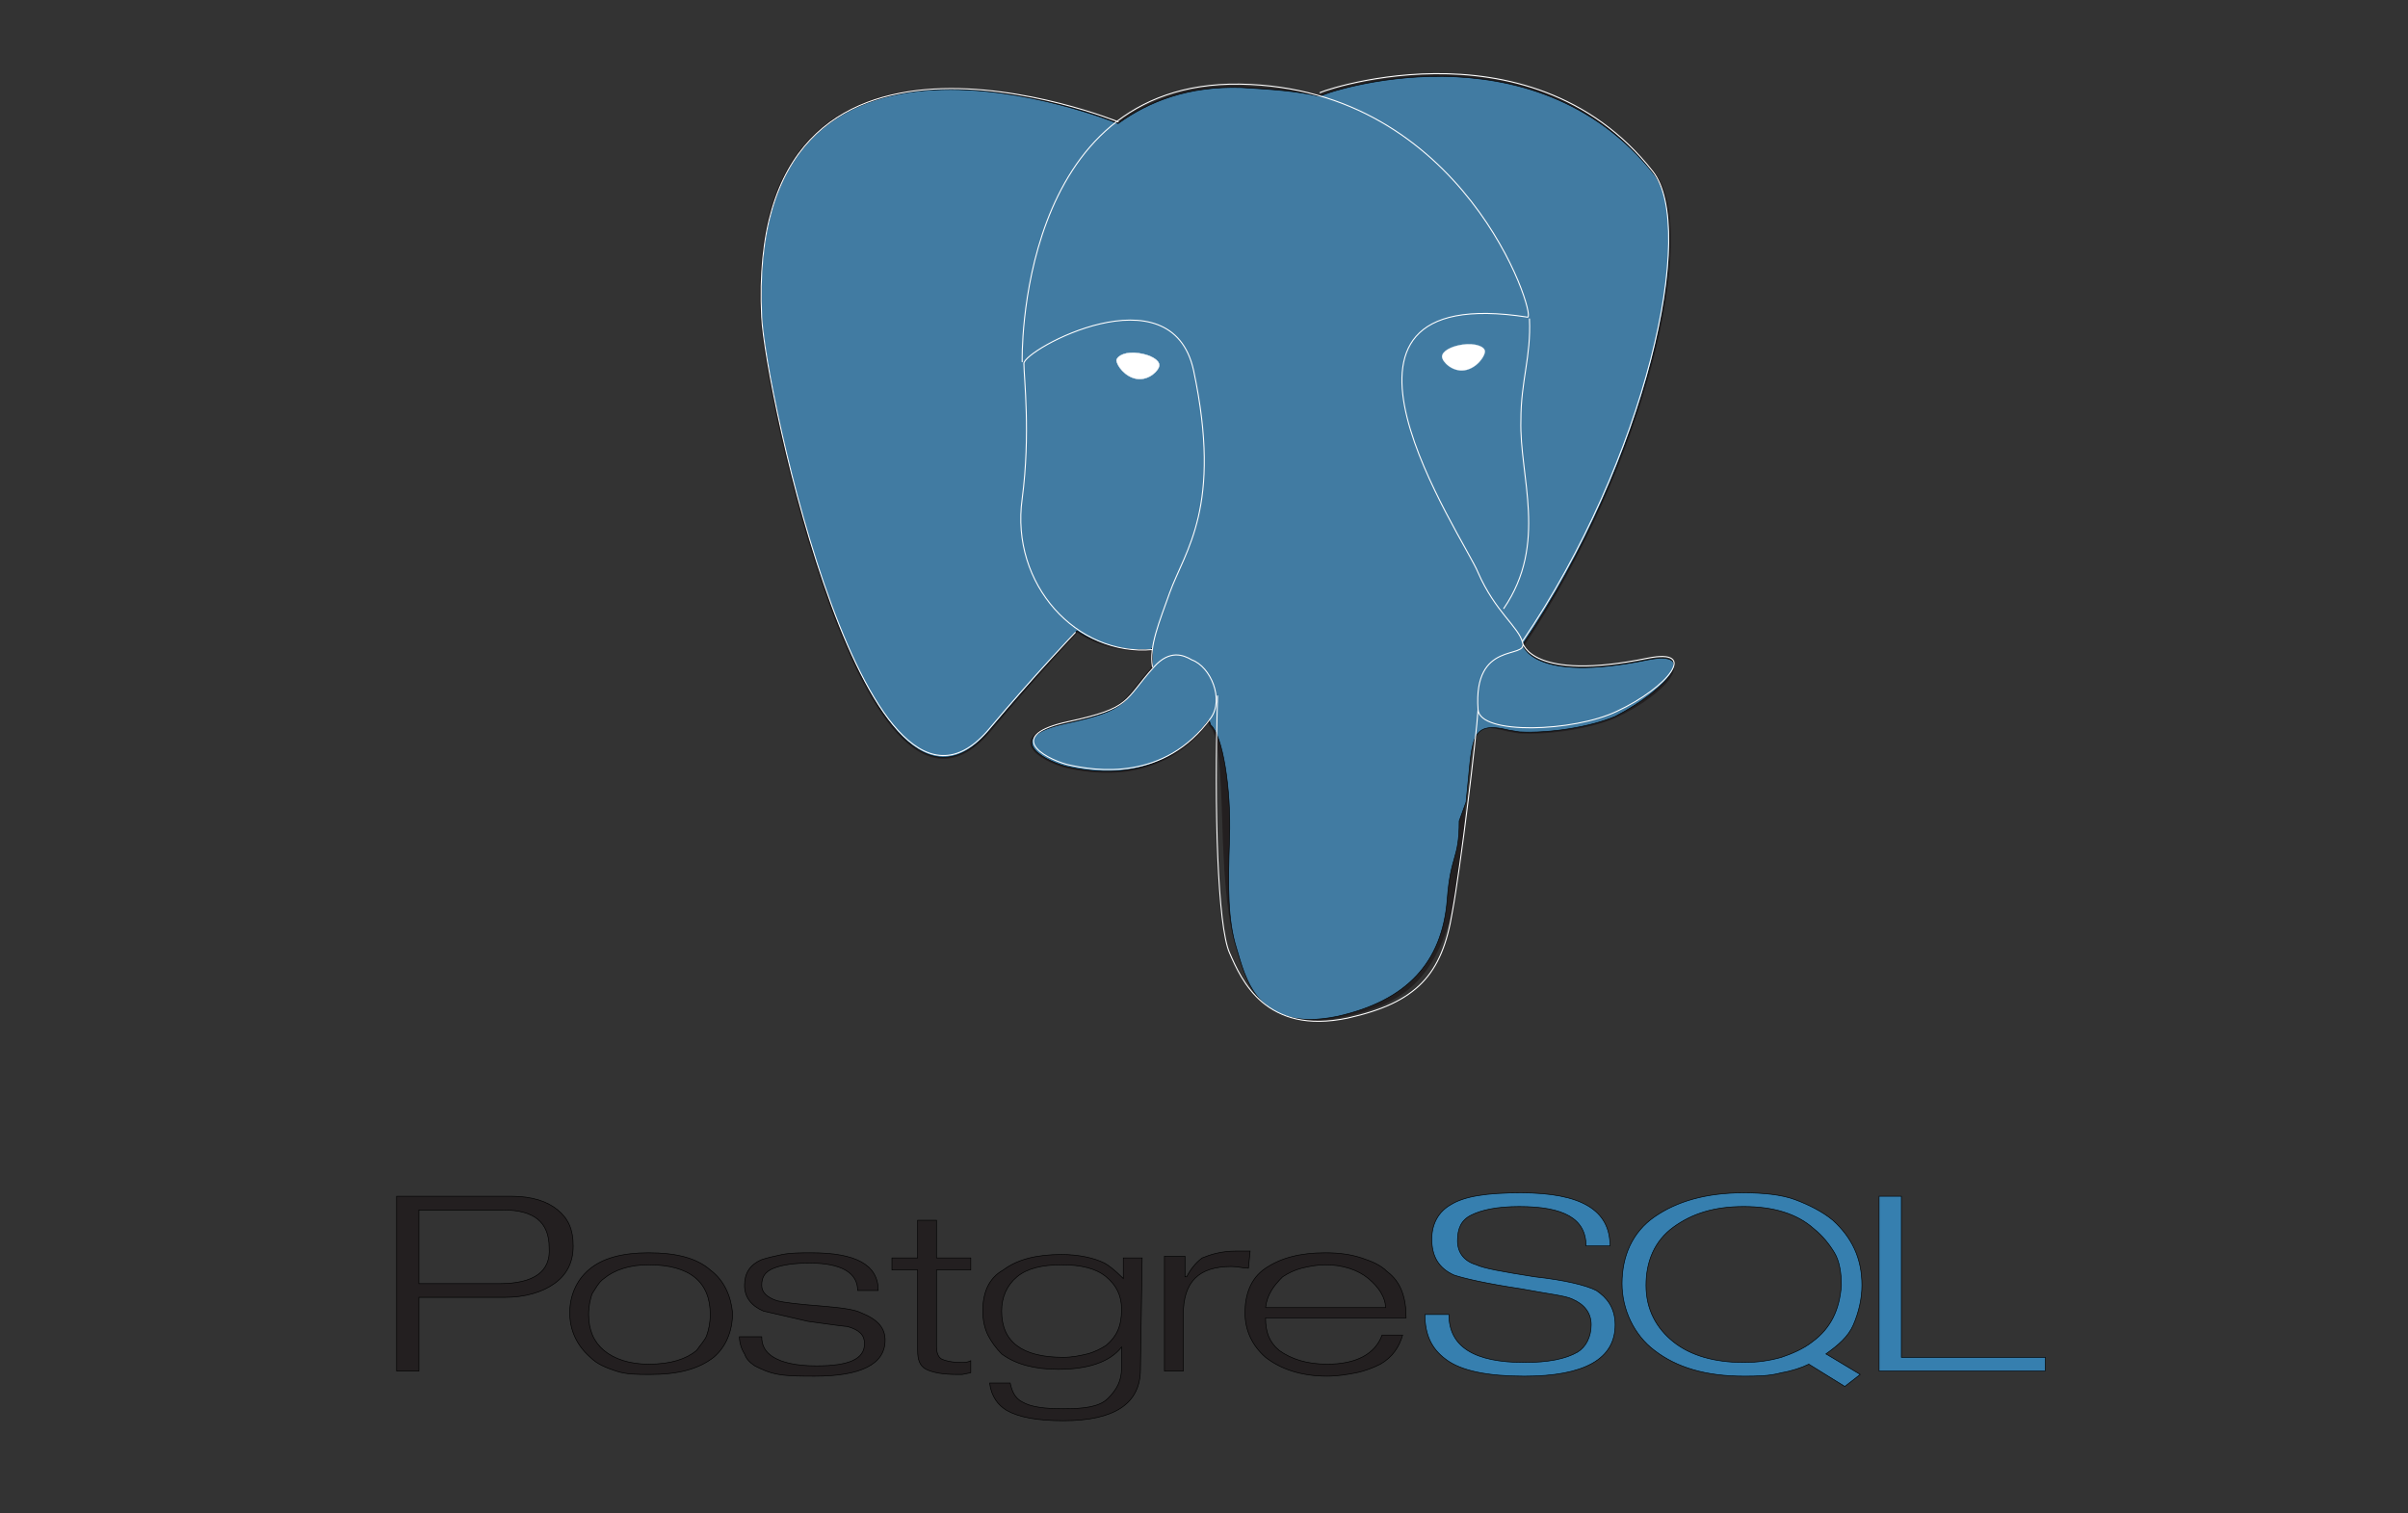 <svg width="3938" height="2475" xmlns="http://www.w3.org/2000/svg">
 <rect width="100%" height="100%" fill="#333333" stroke="none"/>
 <defs>
  <clipPath id="clip0">
   <rect id="svg_1" height="2475" width="3938" y="0" x="231"/>
  </clipPath>
  <clipPath id="clip1">
   <rect id="svg_2" height="1345" width="3580" y="565" x="179"/>
  </clipPath>
  <clipPath id="clip2">
   <rect id="svg_3" height="1345" width="3580" y="565" x="179"/>
  </clipPath>
  <clipPath id="clip3">
   <rect id="svg_4" height="1345" width="3580" y="565" x="179"/>
  </clipPath>
 </defs>
 <g>
  <title>Layer 1</title>
  <g stroke="null">
   <g stroke="null">
    <g stroke="null">
     <path stroke="null" fill="#231F20" d="m816.839,2099.504l-131.727,0l0,-120.516l137.333,0c50.449,0 75.673,19.619 75.673,61.66c2.803,39.238 -25.224,58.857 -81.278,58.857m95.292,-120.516c-16.816,-14.014 -42.041,-22.422 -75.673,-22.422l-187.781,0l0,285.876l36.435,0l0,-120.516l140.135,0c33.632,0 61.66,-8.408 81.278,-22.422s30.83,-33.632 30.83,-61.66s-8.408,-44.843 -25.224,-58.857l0,0zm243.835,204.598c-2.803,8.408 -11.211,16.816 -16.816,25.224c-16.816,14.014 -42.041,22.422 -78.476,22.422c-30.83,0 -56.054,-8.408 -72.87,-22.422s-25.224,-33.632 -25.224,-58.857c0,-14.014 2.803,-25.224 5.605,-33.632c5.605,-8.408 11.211,-19.619 19.619,-25.224c16.816,-14.014 42.041,-22.422 72.87,-22.422c67.265,0 100.897,28.027 100.897,81.278c0,14.014 -2.803,25.224 -5.605,33.632m5.605,-106.503c-22.422,-19.619 -56.054,-28.027 -100.897,-28.027c-42.041,0 -75.673,8.408 -98.095,28.027c-19.619,16.816 -30.83,42.041 -30.83,70.068s11.211,53.251 33.632,72.87c11.211,11.211 25.224,16.816 42.041,22.422c16.816,5.605 33.632,5.605 56.054,5.605c44.843,0 78.476,-8.408 103.7,-28.027c19.619,-16.816 30.83,-42.041 30.83,-72.87c-2.803,-28.027 -14.014,-53.251 -36.435,-70.068l0,0zm285.876,114.911c0,39.238 -39.238,58.857 -114.911,58.857c-22.422,0 -42.041,0 -58.857,-2.803s-28.027,-8.408 -39.238,-14.014c-8.408,-5.605 -14.014,-11.211 -16.816,-19.619c-5.605,-8.408 -8.408,-19.619 -8.408,-28.027l36.435,0c0,14.014 5.605,25.224 19.619,33.632c14.014,8.408 36.435,14.014 70.068,14.014c53.251,0 78.476,-11.211 78.476,-36.435c0,-14.014 -8.408,-22.422 -28.027,-28.027c-2.803,0 -25.224,-2.803 -64.462,-8.408l-72.87,-16.816c-19.619,-8.408 -30.83,-22.422 -30.83,-42.041c0,-19.619 8.408,-33.632 28.027,-42.041c8.408,-2.803 19.619,-5.605 33.632,-8.408s30.83,-2.803 47.646,-2.803c72.87,0 109.306,19.619 109.306,61.66l-33.632,0c0,-28.027 -25.224,-44.843 -78.476,-44.843c-25.224,0 -44.843,2.803 -58.857,8.408s-19.619,14.014 -19.619,28.027c0,11.211 8.408,19.619 25.224,25.224c11.211,2.803 33.632,5.605 70.068,8.408c33.632,2.803 56.054,5.605 67.265,11.211c28.027,11.211 39.238,25.224 39.238,44.843l0,0zm140.135,53.251l-14.014,2.803l-8.408,0c-22.422,0 -39.238,-2.803 -50.449,-8.408s-14.014,-16.816 -14.014,-30.83l0,-131.727l-42.041,0l0,-19.619l42.041,0l0,-61.66l30.83,0l0,61.66l56.054,0l0,19.619l-56.054,0l0,126.122c0,8.408 2.803,16.816 8.408,19.619c5.605,2.803 16.816,5.605 30.83,5.605c2.803,0 5.605,0 5.605,0s5.605,0 11.211,-2.803l0,19.619l0,0zm221.414,-44.843c-8.408,5.605 -19.619,11.211 -30.83,14.014c-11.211,2.803 -25.224,5.605 -39.238,5.605c-67.265,0 -100.897,-25.224 -100.897,-75.673c0,-22.422 8.408,-42.041 25.224,-56.054s42.041,-19.619 72.87,-19.619c30.83,0 56.054,5.605 72.87,19.619s25.224,30.83 25.224,53.251c0,28.027 -8.408,44.843 -25.224,58.857m58.857,-142.938l-30.83,0l0,33.632c-14.014,-14.014 -25.224,-22.422 -30.83,-25.224c-16.816,-8.408 -42.041,-14.014 -70.068,-14.014c-42.041,0 -72.87,8.408 -95.292,25.224c-25.224,14.014 -33.632,39.238 -33.632,67.265c0,14.014 2.803,28.027 8.408,39.238c5.605,11.211 14.014,22.422 22.422,30.83c22.422,16.816 53.251,25.224 92.489,25.224c47.646,0 84.081,-11.211 103.7,-36.435l0,33.632c0,22.422 -8.408,36.435 -22.422,50.449s-39.238,16.816 -72.87,16.816c-30.83,0 -53.251,-2.803 -67.265,-11.211c-11.211,-5.605 -16.816,-16.816 -19.619,-30.83l-33.632,0c2.803,22.422 14.014,36.435 28.027,44.843c19.619,11.211 50.449,16.816 92.489,16.816c84.081,0 126.122,-28.027 126.122,-84.081l2.803,-182.176l0,0zm173.768,16.816c-8.408,0 -16.816,-2.803 -28.027,-2.803c-53.251,0 -78.476,25.224 -78.476,78.476l0,92.489l-30.83,0l0,-187.781l33.632,0l0,33.632l2.803,0c5.605,-11.211 14.014,-22.422 25.224,-30.83c14.014,-5.605 30.83,-11.211 56.054,-11.211l22.422,0l-2.803,28.027l0,0zm28.027,64.462c2.803,-22.422 14.014,-36.435 28.027,-50.449c8.408,-5.605 19.619,-11.211 30.83,-14.014s25.224,-5.605 39.238,-5.605c28.027,0 53.251,8.408 70.068,22.422s28.027,30.83 28.027,47.646l-196.189,0m198.992,-58.857c-11.211,-11.211 -25.224,-16.816 -42.041,-22.422s-36.435,-8.408 -58.857,-8.408c-42.041,0 -72.87,8.408 -98.095,25.224s-33.632,44.843 -33.632,72.87s11.211,53.251 33.632,72.87c25.224,19.619 58.857,30.83 100.897,30.83c16.816,0 33.632,-2.803 47.646,-5.605s28.027,-8.408 39.238,-14.014c19.619,-11.211 30.83,-28.027 36.435,-47.646l-33.632,0c-11.211,30.83 -42.041,47.646 -89.687,47.646c-33.632,0 -58.857,-8.408 -78.476,-22.422c-16.816,-14.014 -22.422,-30.83 -22.422,-53.251l229.822,0c0,-33.632 -8.408,-58.857 -30.83,-75.673l0,0z" class="st0"/>
     <path stroke="null" fill="#367FAF" d="m2641.401,2166.769c0,56.054 -50.449,84.081 -148.543,84.081c-58.857,0 -103.7,-8.408 -128.924,-28.027c-22.422,-16.816 -33.632,-39.238 -33.632,-72.87l39.238,0c0,53.251 42.041,78.476 123.319,78.476c39.238,0 67.265,-5.605 86.884,-16.816c14.014,-8.408 22.422,-25.224 22.422,-44.843c0,-19.619 -11.211,-33.632 -30.83,-42.041c-11.211,-5.605 -39.238,-8.408 -84.081,-16.816c-56.054,-8.408 -92.489,-16.816 -109.306,-22.422c-25.224,-11.211 -36.435,-30.83 -36.435,-58.857c0,-25.224 11.211,-44.843 30.83,-56.054c22.422,-14.014 58.857,-19.619 114.911,-19.619c98.095,0 145.741,28.027 145.741,86.884l-39.238,0c0,-44.843 -36.435,-64.462 -109.306,-64.462c-36.435,0 -61.66,5.605 -78.476,14.014c-16.816,8.408 -22.422,22.422 -22.422,42.041c0,19.619 11.211,33.632 30.83,39.238c11.211,5.605 42.041,11.211 95.292,19.619c50.449,5.605 84.081,14.014 100.897,22.422c16.816,11.211 30.83,28.027 30.83,56.054l0,0zm322.311,28.027c-14.014,11.211 -33.632,19.619 -50.449,25.224c-19.619,5.605 -39.238,8.408 -61.66,8.408c-47.646,0 -86.884,-11.211 -114.911,-33.632s-44.843,-53.251 -44.843,-92.489c0,-39.238 14.014,-72.87 44.843,-95.292s67.265,-33.632 114.911,-33.632c47.646,0 86.884,11.211 114.911,36.435c14.014,11.211 25.224,25.224 33.632,39.238c8.408,14.014 11.211,33.632 11.211,53.251c-2.803,39.238 -16.816,70.068 -47.646,92.489m22.422,19.619c19.619,-14.014 36.435,-28.027 44.843,-47.646s14.014,-42.041 14.014,-64.462c0,-44.843 -16.816,-78.476 -47.646,-106.503c-16.816,-14.014 -39.238,-25.224 -61.66,-33.632s-53.251,-11.211 -84.081,-11.211c-61.66,0 -109.306,14.014 -145.741,39.238s-53.251,64.462 -53.251,109.306c0,42.041 19.619,84.081 53.251,109.306c36.435,28.027 84.081,42.041 145.741,42.041c19.619,0 42.041,0 61.66,-5.605c16.816,-2.803 33.632,-8.408 44.843,-14.014l58.857,36.435l25.224,-19.619l-56.054,-33.632l0,0zm358.746,28.027l-271.863,0l0,-285.876l36.435,0l0,263.454l235.427,0l0,22.422z" class="st1"/>
    </g>
    <path stroke="#231F20" stroke-linejoin="round" stroke-linecap="round" stroke-width="5.046" fill="#231F20" d="m2394.763,1281.113c11.211,-89.687 8.408,-103.7 72.87,-86.884l16.816,2.803c50.449,2.803 117.714,-8.408 156.952,-25.224c84.081,-39.238 134.53,-103.7 50.449,-86.884c-190.584,39.238 -204.598,-25.224 -204.598,-25.224c204.598,-302.692 288.679,-681.058 218.611,-773.547c-198.992,-252.244 -540.922,-134.53 -546.528,-128.924l-2.803,0c-36.435,-8.408 -78.476,-11.211 -126.122,-14.014c-86.884,-2.803 -151.346,22.422 -201.795,58.857c0,0 -610.99,-252.244 -582.963,316.706c5.605,120.516 173.768,913.682 372.76,675.452c72.87,-86.884 142.938,-162.557 142.938,-162.557c33.632,22.422 75.673,33.632 120.516,30.83l2.803,-2.803c0,11.211 0,22.422 0,33.632c-50.449,56.054 -36.435,67.265 -140.135,89.687c-103.7,22.422 -42.041,58.857 -2.803,70.068c47.646,11.211 159.754,28.027 235.427,-75.673l2.803,8.408c19.619,16.816 19.619,114.911 22.422,187.781s8.408,137.333 22.422,176.571s30.83,140.135 165.36,112.108c112.108,-25.224 198.992,-58.857 204.598,-381.168" class="st2"/>
    <path stroke="null" fill="#417BA2" d="m2694.652,1079.318c-190.584,39.238 -204.598,-25.224 -204.598,-25.224c201.795,-297.087 285.876,-675.452 215.808,-767.942c-198.992,-252.244 -540.922,-134.53 -546.528,-128.924l-2.803,0c-36.435,-8.408 -78.476,-11.211 -126.122,-14.014c-86.884,-2.803 -151.346,22.422 -201.795,58.857c0,0 -610.99,-252.244 -582.963,316.706c5.605,120.516 173.768,913.682 372.76,675.452c72.87,-86.884 142.938,-162.557 142.938,-162.557c33.632,22.422 75.673,33.632 120.516,30.83l2.803,-2.803c0,11.211 0,22.422 0,33.632c-50.449,56.054 -36.435,67.265 -140.135,89.687c-103.7,22.422 -42.041,58.857 -2.803,70.068c47.646,11.211 159.754,28.027 235.427,-75.673l2.803,8.408c19.619,16.816 33.632,103.7 30.83,184.979s-2.803,134.53 11.211,179.373s30.83,140.135 165.36,112.108c112.108,-25.224 170.965,-86.884 179.373,-190.584c5.605,-75.673 19.619,-64.462 19.619,-128.924l11.211,-30.83c11.211,-100.897 2.803,-134.53 70.068,-117.714l16.816,2.803c50.449,2.803 117.714,-8.408 156.952,-25.224c86.884,-44.843 137.333,-109.306 53.251,-92.489l0,0z" class="st3"/>
    <g stroke="null">
     <path stroke="#FFFFFF" stroke-linejoin="round" stroke-linecap="round" stroke-width="1.682" fill="none" d="m1991.173,1138.175c-5.605,187.781 0,375.563 19.619,420.406s58.857,134.53 193.387,106.503c112.108,-25.224 154.149,-70.068 170.965,-173.768c14.014,-75.673 39.238,-285.876 42.041,-330.719m-588.568,-961.328c0,0 -610.99,-249.441 -582.963,319.509c5.605,117.714 173.768,910.88 372.76,672.65c72.87,-86.884 140.135,-156.952 140.135,-156.952m400.787,-882.853c-22.422,5.605 339.127,-131.727 543.725,128.924c72.87,92.489 -11.211,470.855 -213.006,767.942m0,2.803c0,0 14.014,64.462 204.598,25.224c84.081,-16.816 33.632,47.646 -50.449,86.884c-70.068,33.632 -224.217,39.238 -227.019,-2.803c-8.408,-114.911 81.278,-81.278 72.87,-109.306c-5.605,-25.224 -44.843,-50.449 -72.87,-114.911c-22.422,-56.054 -313.903,-479.263 81.278,-417.603c14.014,-2.803 -103.7,-375.563 -470.855,-381.168s-355.944,454.038 -355.944,454.038m215.808,498.882c-50.449,56.054 -36.435,67.265 -140.135,89.687c-103.7,22.422 -42.041,58.857 -2.803,70.068c47.646,11.211 159.754,28.027 235.427,-75.673c22.422,-30.83 0,-84.081 -30.83,-95.292c-14.014,-8.408 -36.435,-16.816 -61.66,11.211zm-2.803,0c-5.605,-33.632 11.211,-72.87 28.027,-120.516c25.224,-70.068 86.884,-140.135 39.238,-364.352c-36.435,-165.36 -277.468,-33.632 -277.468,-11.211s11.211,114.911 -2.803,221.414c-19.619,140.135 89.687,257.849 213.006,246.638" class="st4"/>
     <g stroke="null">
      <path stroke="#FFFFFF" stroke-linejoin="round" stroke-linecap="round" stroke-width="0.561" fill="#FFFFFF" d="m1825.813,588.845c0,8.408 14.014,28.027 33.632,30.83s36.435,-14.014 36.435,-22.422s-14.014,-16.816 -33.632,-19.619s-33.632,2.803 -36.435,11.211l0,0z" class="st5"/>
      <path stroke="#FFFFFF" stroke-linejoin="round" stroke-linecap="round" stroke-width="0.28" fill="#FFFFFF" d="m2428.395,574.831c0,8.408 -14.014,28.027 -33.632,30.83s-36.435,-14.014 -36.435,-22.422s14.014,-16.816 33.632,-19.619c19.619,-2.803 36.435,2.803 36.435,11.211l0,0z" class="st6"/>
     </g>
     <path stroke="#FFFFFF" stroke-linejoin="round" stroke-linecap="round" stroke-width="1.682" fill="none" d="m2501.266,521.58c2.803,61.66 -14.014,100.897 -14.014,165.36c-2.803,92.489 44.843,201.795 -28.027,308.298" class="st4"/>
    </g>
   </g>
  </g>
 </g>
</svg>